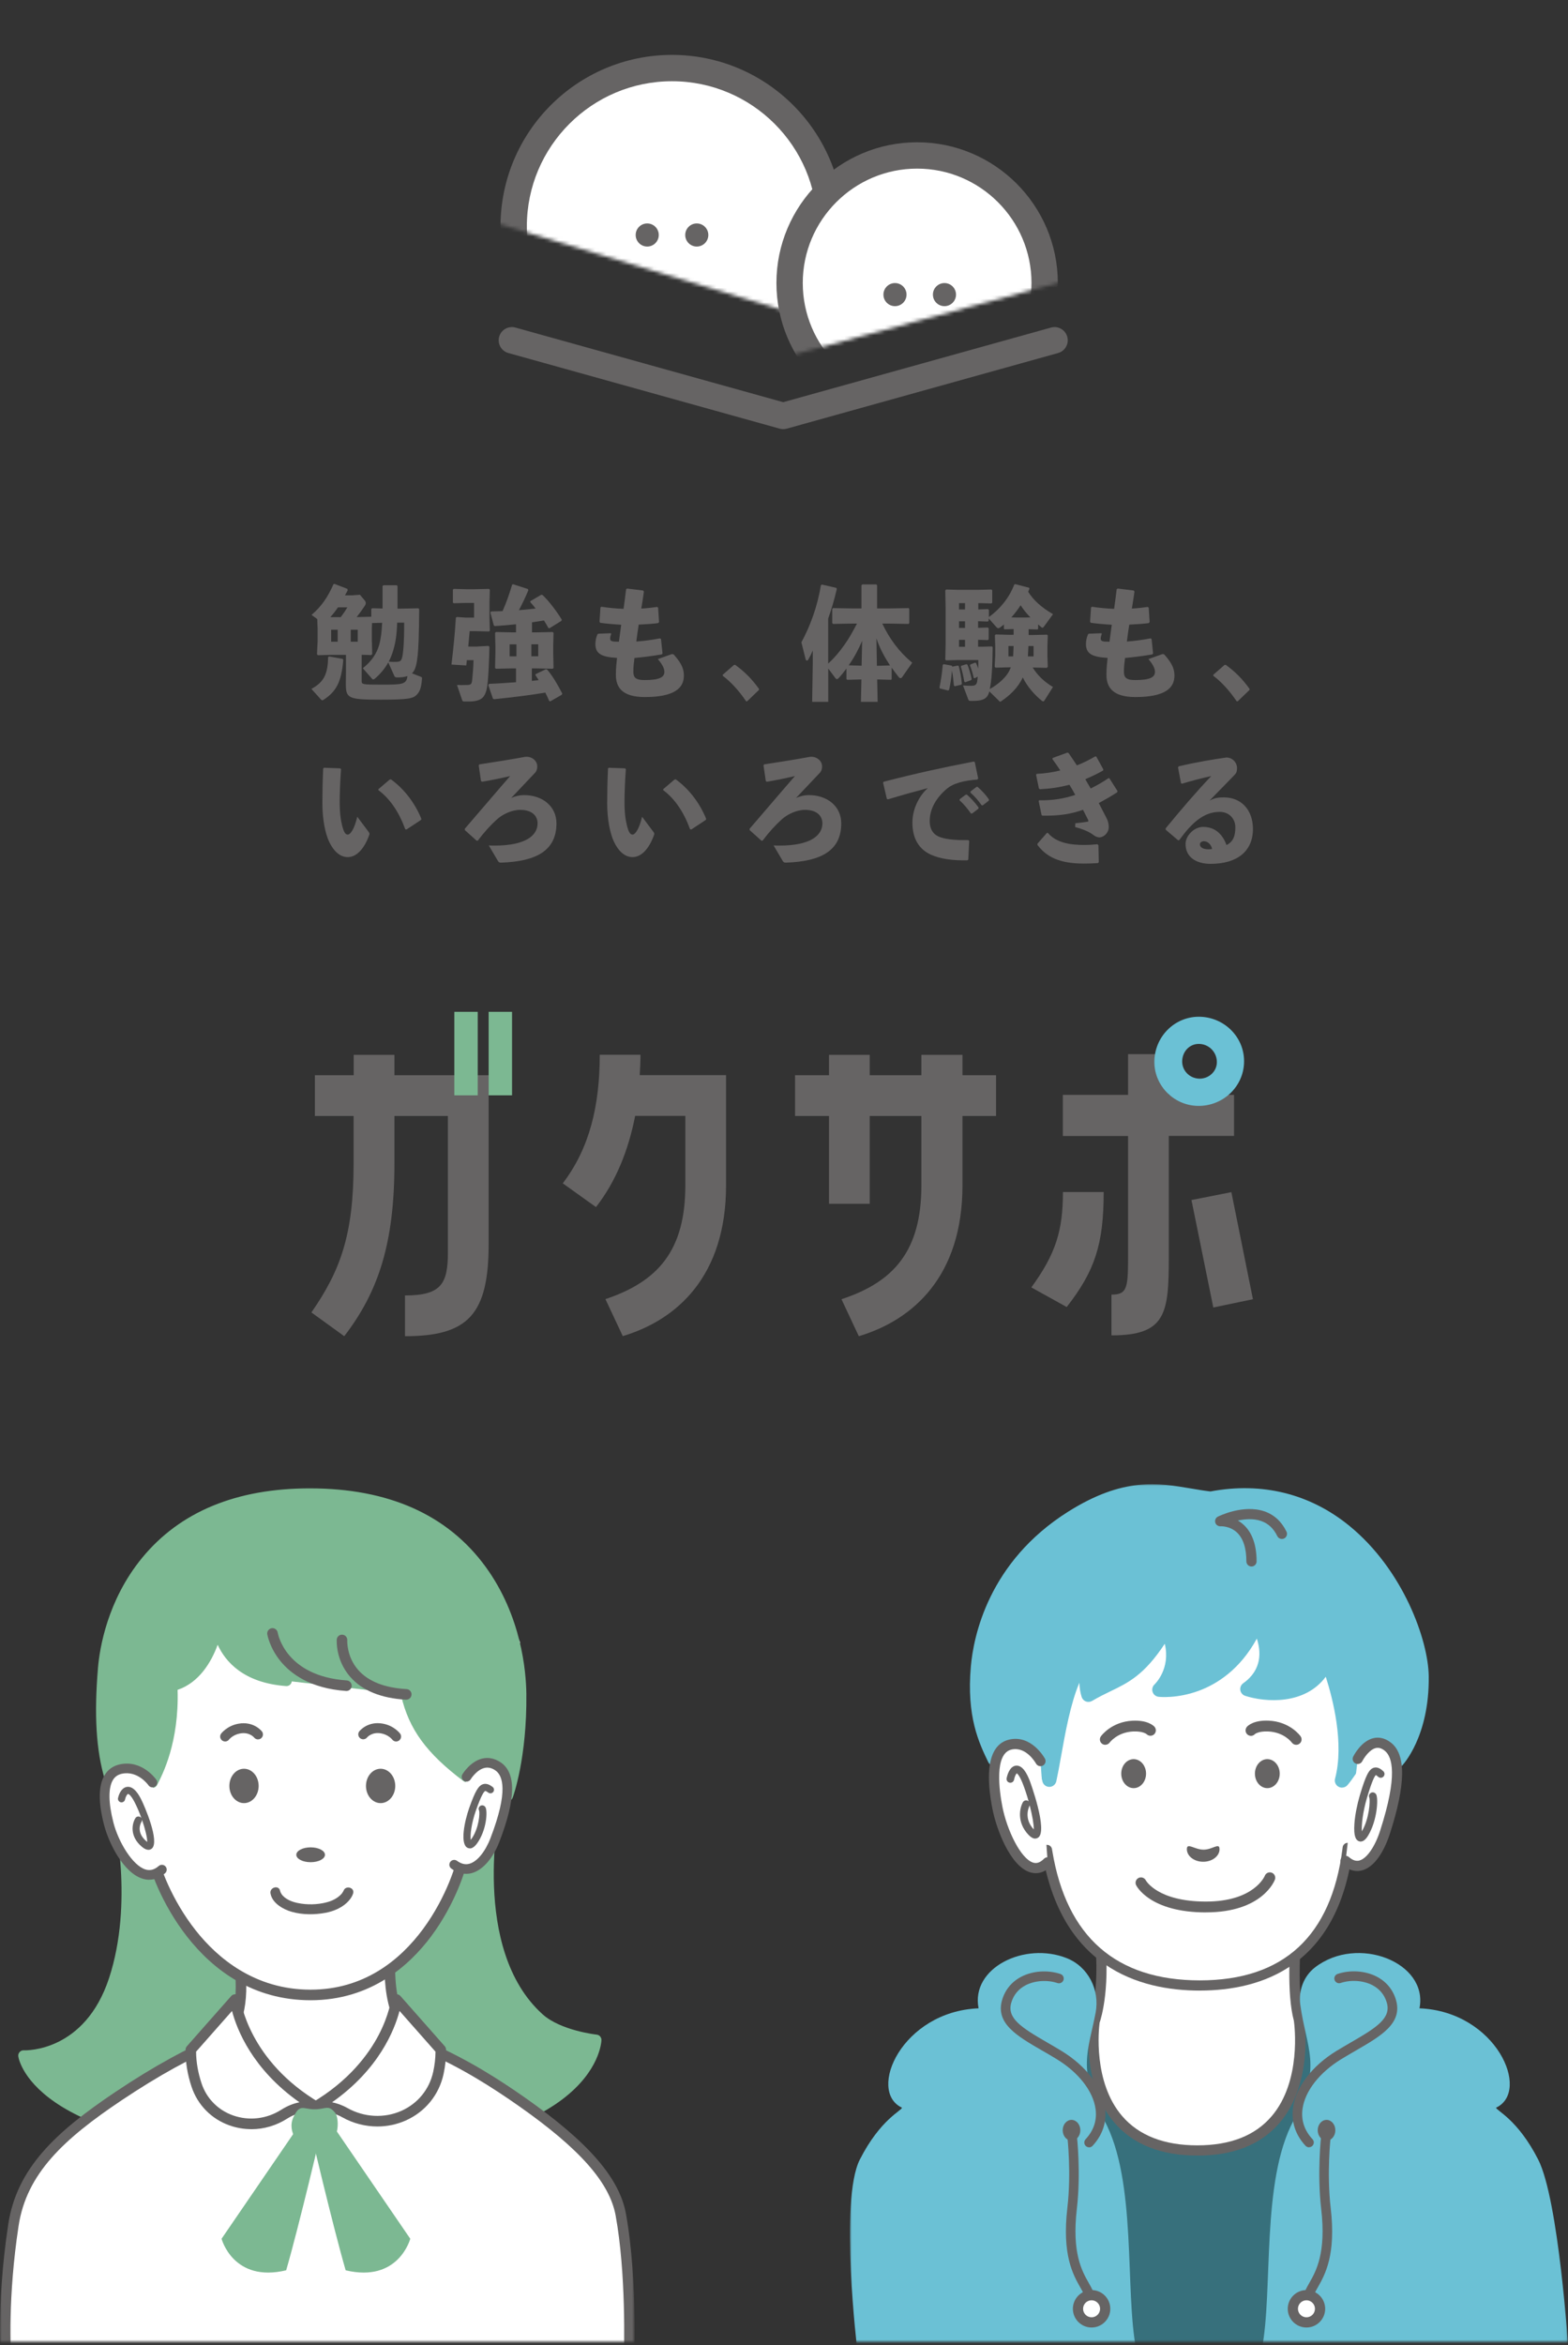 <svg width="428" height="640" viewBox="0 0 428 640" fill="none" xmlns="http://www.w3.org/2000/svg">
<rect x="0" y="0" width="428" height="640" fill="#333333" stroke="none"/>
<path d="M93.534 179.815L93.699 180.091C93.203 186.307 91.621 188.808 88.366 190.942C88.219 191.034 88.09 191.107 87.979 191.107C87.832 191.107 87.704 191.015 87.538 190.813L85 187.999C88.678 186.031 89.451 183.622 89.579 179.282L89.855 179.153L93.534 179.815ZM101.35 166.224L101.571 165.985L104.421 166.058V159.952L104.642 159.713H108.283L108.504 159.952V166.095H109.534L114.205 166.003L114.426 166.242C114.371 173.654 114.205 176.891 114.021 178.767C113.764 181.176 113.433 182.813 112.458 183.751L114.867 184.689C115.18 184.817 115.217 184.928 115.18 185.259C114.996 187.87 114.518 188.772 113.838 189.507C112.826 190.611 111.612 190.942 103.851 190.942C94.894 190.942 94.398 190.537 94.398 186.491L94.435 183.181V178.711H90.389L86.747 178.803L86.526 178.528L86.692 175.125V171.484L86.6 168.946L85.037 167.805C87.832 165.433 89.524 162.821 91.032 159.419L91.308 159.345L94.821 160.706L94.913 161.074C94.655 161.571 94.416 162.049 94.159 162.472H96.035L98.242 162.306L99.529 163.833C99.713 164.072 99.842 164.293 99.842 164.569C99.842 164.808 99.75 165.065 99.529 165.396C98.867 166.389 98.15 167.401 97.359 168.394H97.745L101.35 168.302V166.205V166.224ZM93 168.412C93.754 167.438 94.416 166.444 94.821 165.746H92.246C91.621 166.684 90.922 167.585 90.168 168.412H93ZM92.173 171.852H90.389V175.125H92.173V171.852ZM97.653 175.125V171.852H95.74V175.125H97.653ZM101.515 175.199L101.607 178.472L101.35 178.767L98.72 178.693V185.847C98.72 186.785 98.904 186.84 104.366 186.84C109.828 186.84 110.968 186.748 111.208 184.505C110.49 184.744 109.608 184.873 108.467 184.873C107.934 184.873 107.768 184.781 107.585 184.339L105.984 180.771C105.102 182.371 103.906 183.843 102.306 185.222C102.122 185.351 101.994 185.424 101.865 185.424C101.736 185.424 101.644 185.332 101.515 185.185L99.033 182.353C101.607 180.348 102.858 178.141 103.465 176.1C103.943 174.463 104.182 172.587 104.311 169.957L101.552 170.031L101.497 171.465V175.199H101.515ZM108.412 169.92C108.283 173.562 107.934 175.493 107.272 177.7C106.959 178.693 106.573 179.668 106.113 180.569C106.996 180.643 107.75 180.643 108.412 180.606C109.571 180.532 109.791 180.036 110.049 177.571C110.306 175.199 110.325 171.925 110.325 169.92H108.412Z" fill="#666464"/>
<path d="M130.278 176.431L133.331 176.265L133.589 176.505C133.533 180.146 133.313 184.247 133.147 185.921C132.963 188.017 132.614 189.268 131.989 190.096C131.29 191.034 129.91 191.438 128.09 191.438H126.71C126.361 191.438 126.232 191.346 126.122 190.978L124.742 186.932C125.625 186.969 126.508 186.969 127.538 186.932C128.476 186.896 128.733 186.73 128.862 185.737C129.009 184.376 129.212 182.206 129.248 180.164H127.428C127.391 180.624 127.336 181.139 127.262 181.599L123.234 181.36C123.768 176.817 124.154 173.102 124.43 168.578L124.687 168.376L127.133 168.541H129.395V164.532H127.262L123.841 164.624L123.621 164.421V160.909L123.841 160.706L127.262 160.798H129.579L133.478 160.706L133.699 160.909L133.607 164.55V168.486L133.699 172.127L133.478 172.33L129.579 172.238H128.2L127.814 176.449H130.297L130.278 176.431ZM145.175 172.569H146.426L150.876 172.477L151.097 172.716L151.005 176.321V178.049L151.097 182.261L150.876 182.5L146.426 182.408H145.175V185.81C145.8 185.737 146.407 185.682 147.033 185.608C146.757 185.148 146.444 184.67 146.15 184.247L146.205 183.971L149.001 182.629L149.35 182.721C150.803 184.45 152.09 186.565 153.47 189.268L153.341 189.599L150.196 191.401L149.92 191.309C149.571 190.5 149.221 189.746 148.853 189.011C144.495 189.746 140.026 190.28 134.876 190.813L134.563 190.684L133.276 186.951L133.533 186.62C136.108 186.528 138.554 186.344 140.853 186.178V182.408H139.787L135.354 182.5L135.134 182.261L135.225 178.049V176.321L135.134 172.716L135.354 172.477L139.787 172.569H140.853V170.362C138.977 170.564 137.046 170.73 135.042 170.858L134.784 170.656L133.846 167.143L134.03 166.867C135.097 166.831 136.163 166.794 137.175 166.776C138.205 164.477 139.051 162.067 139.787 159.566L140.044 159.437L144.09 160.743L144.219 161.074C143.428 162.969 142.582 164.752 141.644 166.518C143.152 166.389 144.697 166.242 146.205 166.077C145.727 165.433 145.23 164.844 144.734 164.311L144.789 164.035L147.75 162.306L148.099 162.38C149.92 164.109 151.925 166.794 153.341 169.093L153.249 169.424L149.957 171.465L149.681 171.373C149.332 170.711 148.927 170.012 148.486 169.332C147.419 169.497 146.315 169.663 145.212 169.828V172.569H145.175ZM140.964 175.842H139.106V179.116H140.964V175.842ZM146.922 179.098V175.824H145.046V179.098H146.922Z" fill="#666464"/>
<path d="M166.805 173.065C166.676 173.47 166.547 173.838 166.547 174.298C166.547 175.033 167.173 175.125 168.938 175.125C169.196 173.249 169.379 171.888 169.563 170.491C167.356 170.362 165.517 170.196 163.825 169.957L163.641 169.663L163.899 165.782L164.156 165.58C166.106 165.874 168.019 166.077 170.207 166.15C170.465 164.311 170.704 162.435 170.906 160.78L171.182 160.615L175.541 161.148L175.761 161.442C175.577 162.84 175.32 164.44 175.044 166.077C176.497 166.003 177.895 165.838 179.384 165.635L179.642 165.838L179.899 169.773L179.623 170.049C178.023 170.252 176.203 170.38 174.345 170.454C174.088 172.017 173.867 173.599 173.683 175.07C175.724 174.941 177.931 174.629 180.157 174.206L180.433 174.408L180.837 178.307L180.653 178.583C177.95 179.043 175.467 179.355 173.186 179.558C173.021 180.863 172.874 181.93 172.874 183.291C172.874 184.965 173.591 185.59 175.982 185.59C180.194 185.59 181.352 184.725 181.352 183.346C181.352 182.647 181.04 181.581 179.568 179.87L183.302 178.528C183.614 178.436 183.872 178.564 184.001 178.73C186.299 181.305 186.667 182.868 186.667 184.413C186.667 187.76 184.093 190.224 176.019 190.224C169.858 190.224 168.11 187.595 168.11 184.174C168.11 182.261 168.276 180.937 168.423 179.539C164.248 179.3 162.52 178.436 162.52 175.769C162.52 174.96 162.648 174.132 163.09 173.065L163.347 172.937L166.713 172.808L166.878 173.084L166.805 173.065Z" fill="#666464"/>
<path d="M200.644 181.415C203.127 183.217 205.169 185.185 207.173 187.999V188.275L203.936 191.383H203.661C201.656 188.404 199.302 185.903 197.279 184.431V184.137L200.332 181.47L200.644 181.433V181.415Z" fill="#666464"/>
<path d="M226.062 181.102C227.699 179.594 229.17 177.866 230.457 176.026C231.782 174.187 232.867 172.183 233.915 170.178H232.444L227.386 170.27L227.165 170.031V166.187L227.386 165.948L232.444 166.04H235.147V159.732L235.368 159.493H239.193L239.414 159.732V166.04H242.908L248.003 165.948L248.187 166.187V170.031L248.003 170.27L242.908 170.178H240.83C242.78 174.279 245.318 177.792 248.996 180.863L246.237 184.799C246.108 184.965 245.98 185.075 245.833 185.075C245.649 185.075 245.446 184.946 245.262 184.707C244.6 183.88 243.975 183.034 243.387 182.206V185.351L243.239 185.516L239.782 185.424H239.432L239.561 191.53H235L235.129 185.424H234.853L231.267 185.516L231.046 185.314V182.445C230.347 183.383 229.667 184.247 228.913 185.057C228.729 185.259 228.563 185.332 228.434 185.332C228.287 185.332 228.159 185.24 228.03 185.057L226.08 182.445V191.53H221.685L221.85 181.213V177.498C221.446 178.491 221.133 179.098 220.655 179.944C220.526 180.183 220.379 180.275 220.25 180.275C220.103 180.275 219.974 180.146 219.901 179.907L218.742 175.291C221.188 170.785 223.101 165.58 224.076 159.695L224.352 159.529L228.269 160.431L228.416 160.725C227.699 163.796 226.908 166.426 226.062 168.799V181.084V181.102ZM234.835 181.673H235.184L235.331 174.886C234.32 177.259 233.106 179.521 231.653 181.562L234.816 181.654L234.835 181.673ZM242.927 181.581C241.419 179.282 240.094 176.836 239.23 174.206L239.359 181.691H239.763L242.927 181.599V181.581Z" fill="#666464"/>
<path d="M261.446 181.617L261.704 181.783C262.108 183.328 262.366 184.762 262.55 186.565L262.421 186.84L260.6 187.282L260.38 187.08C260.251 185.737 260.104 184.339 259.846 182.997C259.662 185.259 259.368 187.006 259.055 188.275L258.798 188.441L256.536 187.87L256.444 187.595C256.848 185.59 257.161 183.622 257.327 181.452L257.584 181.25L259.809 181.654L259.938 181.93L261.446 181.636V181.617ZM280.757 173.286H282.081L285.778 173.194L285.999 173.433L285.907 176.247V179.024L285.999 181.967L285.741 182.261L282.155 182.169H281.879C283.203 184.266 284.858 185.939 287.415 187.484L285.116 191.126C284.987 191.328 284.858 191.42 284.766 191.42C284.638 191.42 284.509 191.346 284.362 191.218C282.357 189.618 280.371 187.319 279.175 184.873C277.888 187.686 275.681 189.71 273.401 191.291C273.217 191.42 273.088 191.493 272.996 191.493C272.904 191.493 272.812 191.402 272.683 191.254L270.053 188.68C269.87 189.342 269.667 189.783 269.428 190.077C268.84 190.776 267.975 191.273 265.621 191.273H264.904C264.518 191.273 264.407 191.181 264.279 190.831L262.862 187.061C263.745 187.135 264.738 187.153 265.033 187.153C265.823 187.153 266.228 187.024 266.486 186.657C266.669 186.381 266.798 185.847 266.872 184.652L266.062 185.093L265.787 185.001C265.511 183.732 265.088 182.39 264.757 181.599L264.885 181.323L266.173 180.827L266.43 180.955C266.651 181.415 266.835 181.93 267 182.463C267.037 181.801 267.037 181.029 267.037 180.128H261.005L258.246 180.22L258.025 179.981L258.117 175.732V165.985L258.025 161.148L258.246 160.872L261.318 160.964H267.056L270.568 160.872L270.844 161.074V164.477L270.587 164.679L267.037 164.587V166.316L269.649 166.224L269.925 166.426V168.394C272.904 166.261 275.479 163.152 276.858 159.511L277.134 159.419L280.904 160.394L280.996 160.688C280.867 160.964 280.776 161.221 280.647 161.497C282.1 163.796 284.288 165.801 287.433 167.603L284.95 171.006C284.803 171.208 284.693 171.3 284.564 171.3C284.435 171.3 284.307 171.226 284.123 171.061C283.865 170.858 283.626 170.619 283.369 170.417V171.612L283.185 171.778L280.776 171.704V173.268L280.757 173.286ZM263.414 166.316V164.587H261.777V166.316H263.414ZM263.414 171.355V169.553H261.777V171.355H263.414ZM261.777 176.505H263.414V174.61H261.777V176.505ZM263.819 181.25L264.076 181.415C264.481 182.353 264.922 183.861 265.235 185.314L265.106 185.59L263.469 186.197L263.212 186.031C262.936 184.394 262.642 183.125 262.274 181.985L262.366 181.691L263.819 181.25ZM274.247 171.796L274.026 171.594V170.417C273.713 170.693 273.401 170.914 273.106 171.153C272.83 171.355 272.628 171.447 272.481 171.447C272.334 171.447 272.205 171.373 272.04 171.208L269.869 168.762V169.424L269.612 169.626L266.982 169.534V171.337L269.594 171.245L269.869 171.447V174.482L269.612 174.684L266.982 174.592V176.486H267.92L270.771 176.413L270.955 176.615C270.899 182.427 270.642 185.958 270.164 188.036C272.389 186.804 274.909 184.762 275.81 182.353L275.902 182.114H275.368L271.727 182.206L271.506 181.93L271.653 178.859V176.192L271.561 173.378L271.782 173.139L275.479 173.231H276.674V171.668L274.191 171.741L274.247 171.796ZM275.258 176.302V179.135H276.546C276.601 178.197 276.637 177.222 276.674 176.302H275.258ZM281.254 168.486C280.242 167.456 279.378 166.389 278.587 165.176C277.833 166.353 276.987 167.438 276.049 168.486L277.741 168.523H279.654L281.254 168.486ZM280.72 176.302C280.684 177.24 280.628 178.215 280.573 179.135H282.118V176.302H280.739H280.72Z" fill="#666464"/>
<path d="M300.711 173.065C300.582 173.47 300.453 173.838 300.453 174.298C300.453 175.033 301.079 175.125 302.844 175.125C303.102 173.249 303.286 171.888 303.47 170.491C301.281 170.362 299.424 170.196 297.732 169.957L297.548 169.663L297.805 165.782L298.063 165.58C300.012 165.874 301.925 166.077 304.113 166.15C304.371 164.311 304.61 162.435 304.812 160.78L305.088 160.615L309.447 161.148L309.668 161.442C309.484 162.84 309.226 164.44 308.95 166.077C310.403 166.003 311.801 165.838 313.291 165.635L313.548 165.838L313.806 169.773L313.53 170.049C311.93 170.252 310.109 170.38 308.251 170.454C307.994 172.017 307.773 173.599 307.589 175.07C309.631 174.941 311.838 174.629 314.063 174.206L314.339 174.408L314.743 178.307L314.56 178.583C311.856 179.043 309.373 179.355 307.093 179.558C306.927 180.863 306.78 181.93 306.78 183.291C306.78 184.965 307.497 185.59 309.888 185.59C314.1 185.59 315.258 184.725 315.258 183.346C315.258 182.647 314.946 181.581 313.474 179.87L317.208 178.528C317.521 178.436 317.778 178.564 317.907 178.73C320.206 181.305 320.574 182.868 320.574 184.413C320.574 187.76 317.999 190.224 309.925 190.224C303.764 190.224 302.017 187.595 302.017 184.174C302.017 182.261 302.182 180.937 302.329 179.539C298.155 179.3 296.426 178.436 296.426 175.769C296.426 174.96 296.555 174.132 296.996 173.065L297.253 172.937L300.619 172.808L300.785 173.084L300.711 173.065Z" fill="#666464"/>
<path d="M334.551 181.415C337.033 183.217 339.075 185.185 341.08 187.999V188.275L337.843 191.383H337.567C335.562 188.404 333.208 185.903 331.185 184.431V184.137L334.238 181.47L334.551 181.433V181.415Z" fill="#666464"/>
<path d="M88.439 209.517L92.871 209.682L93.092 209.922C92.816 213.637 92.724 216.929 92.724 218.878C92.724 221.821 93 223.789 93.441 225.499C93.791 226.805 94.195 227.761 94.894 227.761C95.74 227.761 96.807 225.959 97.524 222.887L100.669 227.099C100.89 227.393 100.89 227.559 100.761 227.927C99.51 231.403 97.469 233.904 94.913 233.904C92.871 233.904 91.087 232.359 89.818 229.655C88.844 227.559 87.998 223.807 87.998 219.264C87.998 216.561 88.053 213.361 88.218 209.719L88.439 209.517ZM103.336 215.329L106.352 212.754L106.701 212.68C110.214 215.218 113.194 218.988 115.014 223.458L114.922 223.752L110.931 226.382L110.619 226.29C108.927 221.674 106.536 218.051 103.262 215.604L103.317 215.31L103.336 215.329Z" fill="#666464"/>
<path d="M133.388 230.722C134.013 230.759 134.62 230.759 135.025 230.759C143.558 230.759 146.74 227.945 146.74 224.69C146.74 222.814 145.397 221.011 141.995 221.011C139.678 221.011 137.121 222.244 135.613 223.641C133.884 225.205 132.229 227.007 130.408 229.416H130.096L126.896 226.547L126.859 226.179C131.953 220.294 135.558 215.991 139.255 211.779C137.213 212.276 134.454 212.846 131.567 213.342L131.291 213.14L130.666 208.873L130.85 208.597C135.19 207.935 139.199 207.292 143.062 206.593C143.282 206.556 143.466 206.519 143.687 206.519C145.361 206.519 146.648 207.715 146.648 209.149C146.648 210.014 146.372 210.547 146.059 210.878C143.227 213.876 141.719 215.457 139.549 217.756C140.689 217.26 141.866 216.984 143.062 216.984C148.082 216.984 151.889 220.055 151.889 224.69C151.889 231.936 146.685 235.081 136.809 235.412C136.312 235.412 136.146 235.338 135.926 234.97L133.388 230.667V230.722Z" fill="#666464"/>
<path d="M166.179 209.517L170.611 209.682L170.832 209.922C170.556 213.637 170.464 216.929 170.464 218.878C170.464 221.821 170.74 223.789 171.182 225.499C171.531 226.805 171.936 227.761 172.635 227.761C173.481 227.761 174.547 225.959 175.264 222.887L178.409 227.099C178.63 227.393 178.63 227.559 178.501 227.927C177.251 231.403 175.209 233.904 172.653 233.904C170.611 233.904 168.828 232.359 167.559 229.655C166.584 227.559 165.738 223.807 165.738 219.264C165.738 216.561 165.793 213.361 165.958 209.719L166.179 209.517ZM181.076 215.329L184.092 212.754L184.442 212.68C187.954 215.218 190.934 218.988 192.755 223.458L192.663 223.752L188.672 226.382L188.359 226.29C186.667 221.674 184.276 218.051 181.003 215.604L181.058 215.31L181.076 215.329Z" fill="#666464"/>
<path d="M211.128 230.722C211.753 230.759 212.36 230.759 212.764 230.759C221.298 230.759 224.48 227.945 224.48 224.69C224.48 222.814 223.137 221.011 219.735 221.011C217.417 221.011 214.861 222.244 213.353 223.641C211.624 225.205 209.969 227.007 208.148 229.416H207.835L204.635 226.547L204.599 226.179C209.693 220.294 213.298 215.991 216.994 211.779C214.953 212.276 212.194 212.846 209.307 213.342L209.031 213.14L208.406 208.873L208.59 208.597C212.93 207.935 216.939 207.292 220.801 206.593C221.022 206.556 221.206 206.519 221.427 206.519C223.1 206.519 224.388 207.715 224.388 209.149C224.388 210.014 224.112 210.547 223.799 210.878C220.967 213.876 219.459 215.457 217.289 217.756C218.429 217.26 219.606 216.984 220.801 216.984C225.822 216.984 229.629 220.055 229.629 224.69C229.629 231.936 224.424 235.081 214.548 235.412C214.052 235.412 213.886 235.338 213.666 234.97L211.128 230.667V230.722Z" fill="#666464"/>
<path d="M242.08 218.032L241.05 213.618L241.179 213.342C249.933 211.08 256.94 209.535 265.805 207.825L266.081 207.99L267 212.441L266.78 212.735C263.285 213.011 260.251 213.673 258.338 215.347C255.414 217.848 253.777 220.883 253.777 224.028C253.777 226.602 254.973 227.926 256.83 228.533C258.559 229.104 261.06 229.306 264.334 229.269L264.554 229.508L264.297 234.584L264.039 234.786C260.122 234.86 256.683 234.419 254.108 233.242C251 231.844 249.051 229.03 249.051 224.487C249.051 220.386 251.221 216.837 253.262 215.071C250.191 215.88 246.825 216.8 242.374 218.142L242.099 218.014L242.08 218.032ZM261.961 218.106L263.598 216.873L263.911 216.837C265.069 217.866 266.173 219.044 267.111 220.368L267.074 220.699L265.345 222.005H265.033C264.058 220.644 263.175 219.54 261.924 218.4L261.961 218.106ZM264.922 215.991L266.522 214.758L266.835 214.722C267.994 215.751 269.005 216.818 269.943 218.161L269.906 218.492L268.269 219.761H267.957C266.982 218.4 266.136 217.425 264.885 216.285L264.922 215.991Z" fill="#666464"/>
<path d="M283.774 218.4C287.47 218.437 290.339 217.959 293.503 216.929C293.006 215.991 292.473 215.089 291.903 214.152C289.273 214.85 286.919 215.218 283.829 215.384L283.571 215.145L282.817 211.466L282.946 211.191C285.484 211.062 287.305 210.749 289.42 210.253C288.795 209.278 288.077 208.285 287.286 207.181L287.323 206.85L291.369 205.379L291.682 205.508C292.473 206.611 293.19 207.751 293.944 208.873C295.489 208.266 297.457 207.328 298.928 206.427L299.241 206.464L301.153 209.94L301.117 210.271C299.664 211.099 297.696 212.037 296.243 212.643C296.684 213.453 297.052 214.041 297.714 215.181C299.186 214.446 301.135 213.379 302.551 212.368L302.827 212.404L305.034 215.88L304.942 216.211C303.342 217.278 301.356 218.382 299.921 219.154C300.712 220.662 301.429 222.06 302.055 223.292C302.459 224.12 302.643 224.819 302.643 225.701C302.643 227.246 301.319 228.515 300.068 228.515C299.719 228.515 299.094 228.35 298.56 227.945C297.494 227.117 296.022 226.4 293.466 225.701L293.521 224.671C294.551 224.579 295.526 224.432 296.85 224.23C297.071 224.193 297.163 224.064 297.034 223.789C296.629 222.961 296.096 221.913 295.618 220.993C292.252 222.17 289.144 222.667 284.528 222.593L284.307 222.428L283.516 218.621L283.7 218.345L283.774 218.4ZM283.167 230.262L285.778 227.283L286.054 227.32C288.261 229.931 291.921 230.593 295.986 230.593C297.052 230.593 297.769 230.557 299.572 230.391L299.829 230.667L299.921 235.302L299.664 235.541C298.119 235.633 297.052 235.669 295.838 235.669C289.236 235.669 285.668 233.867 283.185 230.593V230.262H283.167Z" fill="#666464"/>
<path d="M322.358 213.692L321.549 209.425L321.732 209.131C326.514 207.99 331.333 207.2 334.772 206.721C336.335 206.721 337.659 208.027 337.659 209.627C337.659 210.234 337.567 210.859 337.089 211.356C334.551 214.023 332.786 215.733 330.174 218.473C331.682 217.664 332.786 217.609 334.091 217.609C338.836 217.609 342 221.048 342 226.235C342 232.304 337.696 235.743 330.45 235.743C326.753 235.743 323.608 234.106 323.608 230.299C323.608 228.129 325.871 225.664 328.409 225.664C332.142 225.664 333.944 228.276 334.79 230.612C336.648 229.674 337.2 228.11 337.2 225.775C337.2 223.439 335.526 221.563 332.933 221.563C328.445 221.563 325.208 224.708 321.88 229.269L321.567 229.306L318.201 226.437L318.165 226.069C322.505 220.791 326.459 216.175 330.634 211.779C328.243 212.312 325.484 213.011 322.597 213.876L322.339 213.71L322.358 213.692ZM328.721 229.563C328.096 229.563 327.526 229.839 327.526 230.428C327.526 231.127 328.243 231.77 329.843 231.77C330.284 231.77 330.597 231.734 330.855 231.678C330.542 230.244 329.475 229.582 328.721 229.582V229.563Z" fill="#666464"/>
<path d="M107.662 293.429H133.38V339.43C133.38 358.662 127.821 364.647 110.542 364.647V353.529C120.534 353.529 122.262 350.248 122.262 341.684V304.548H107.662V317.519C107.662 339.43 103.23 352.602 93.965 364.647L85 358.161C92.913 346.742 96.519 336.976 96.519 317.519V304.548H85.952V293.429H96.544V287.87H107.662V293.429Z" fill="#666464"/>
<path d="M130.4 276.126H124.015V298.913H130.4V276.126Z" fill="#7CB892"/>
<path d="M139.766 276.126H133.38V298.913H139.766V276.126Z" fill="#7CB892"/>
<path d="M173.371 304.523C171.518 313.988 168.113 322.427 162.679 329.414L153.614 322.928C160.926 313.362 163.705 301.743 163.705 287.845H174.824C174.824 289.698 174.724 291.551 174.623 293.404H198.187V323.454C198.187 348.245 184.815 360.19 169.991 364.622L165.258 354.53C179.657 349.697 187.069 341.258 187.069 323.454V304.523H173.371Z" fill="#666464"/>
<path d="M226.283 328.512V304.548H217.018V293.429H226.283V287.87H237.401V293.429H251.5V287.87H262.718V293.429H271.883V304.548H262.718V323.479C262.718 348.27 249.246 360.215 234.421 364.647L229.689 354.555C244.087 349.823 251.5 341.283 251.5 323.479V304.548H237.401V328.512H226.283Z" fill="#666464"/>
<path d="M281.5 351.35C288.186 342.185 290.139 335.799 290.139 325.307H301.258C301.258 339.506 298.879 346.818 291.166 356.684L281.5 351.325V351.35Z" fill="#666464"/>
<path d="M336.84 309.982H319.036V343.111C319.036 358.537 318.21 364.422 303.385 364.422V353.303C307.918 353.303 307.918 351.25 307.918 341.584V310.007H290.113V298.788H307.918V287.67H319.036V298.788H336.84V310.007V309.982Z" fill="#666464"/>
<path d="M325.222 327.486L336.115 325.332L342 354.555L331.182 356.809L325.222 327.486Z" fill="#666464"/>
<path d="M327.776 277.478C321.09 277.177 315.405 282.436 315.105 289.272C314.804 295.958 320.188 301.643 326.899 301.793C333.585 301.943 339.27 296.835 339.57 290.149C339.871 283.313 334.462 277.778 327.776 277.478ZM327.2 294.356C324.57 294.206 322.542 292.027 322.692 289.398C322.843 286.768 324.871 284.74 327.5 284.89C330.13 285.04 332.158 287.219 332.158 289.848C332.158 292.478 329.829 294.506 327.2 294.356Z" fill="#6BC1D5"/>
<mask id="mask0_242_314" style="mask-type:luminance" maskUnits="userSpaceOnUse" x="126" y="0" width="115" height="93">
<path d="M240.609 0H126.247V58.121L240.609 92.82V0Z" fill="white"/>
</mask>
<g mask="url(#mask0_242_314)">
<path d="M183.427 105.001C207.293 105.001 226.64 85.654 226.64 61.788C226.64 37.922 207.293 18.575 183.427 18.575C159.561 18.575 140.214 37.922 140.214 61.788C140.214 85.654 159.561 105.001 183.427 105.001Z" fill="white"/>
<path d="M183.427 108.594C157.61 108.594 136.621 87.605 136.621 61.788C136.621 35.971 157.61 14.982 183.427 14.982C209.244 14.982 230.233 35.971 230.233 61.788C230.233 87.605 209.244 108.594 183.427 108.594ZM183.427 22.169C161.59 22.169 143.807 39.933 143.807 61.788C143.807 83.643 161.572 101.408 183.427 101.408C205.282 101.408 223.047 83.643 223.047 61.788C223.047 39.933 205.282 22.169 183.427 22.169Z" fill="#666464"/>
</g>
<path d="M176.664 67.28C178.405 67.28 179.815 65.869 179.815 64.128C179.815 62.388 178.405 60.977 176.664 60.977C174.924 60.977 173.513 62.388 173.513 64.128C173.513 65.869 174.924 67.28 176.664 67.28Z" fill="#666464"/>
<path d="M190.191 67.28C191.931 67.28 193.342 65.869 193.342 64.128C193.342 62.388 191.931 60.977 190.191 60.977C188.45 60.977 187.04 62.388 187.04 64.128C187.04 65.869 188.45 67.28 190.191 67.28Z" fill="#666464"/>
<mask id="mask1_242_314" style="mask-type:luminance" maskUnits="userSpaceOnUse" x="204" y="27" width="93" height="74">
<path d="M296.389 27.457H204.269V100.118L296.389 75.148V27.457Z" fill="white"/>
</mask>
<g mask="url(#mask1_242_314)">
<path d="M250.337 112.04C269.562 112.04 285.147 96.456 285.147 77.231C285.147 58.006 269.562 42.421 250.337 42.421C231.112 42.421 215.527 58.006 215.527 77.231C215.527 96.456 231.112 112.04 250.337 112.04Z" fill="white"/>
<path d="M250.337 115.634C229.164 115.634 211.934 98.404 211.934 77.231C211.934 56.057 229.164 38.827 250.337 38.827C271.511 38.827 288.741 56.057 288.741 77.231C288.741 98.404 271.511 115.634 250.337 115.634ZM250.337 46.014C233.126 46.014 219.121 60.019 219.121 77.231C219.121 94.442 233.126 108.447 250.337 108.447C267.549 108.447 281.554 94.442 281.554 77.231C281.554 60.019 267.549 46.014 250.337 46.014Z" fill="#666464"/>
</g>
<path d="M244.293 83.551C246.033 83.551 247.444 82.14 247.444 80.4C247.444 78.66 246.033 77.249 244.293 77.249C242.552 77.249 241.142 78.66 241.142 80.4C241.142 82.14 242.552 83.551 244.293 83.551Z" fill="#666464"/>
<path d="M257.8 83.551C259.54 83.551 260.951 82.14 260.951 80.4C260.951 78.66 259.54 77.249 257.8 77.249C256.059 77.249 254.648 78.66 254.648 80.4C254.648 82.14 256.059 83.551 257.8 83.551Z" fill="#666464"/>
<path d="M213.778 117.108C213.446 117.108 213.133 117.071 212.82 116.979L138.759 96.34C136.842 95.806 135.718 93.815 136.253 91.899C136.787 89.983 138.777 88.858 140.694 89.393L213.778 109.755L286.881 89.393C288.797 88.858 290.787 89.983 291.322 91.899C291.856 93.815 290.732 95.806 288.816 96.34L214.755 116.979C214.441 117.071 214.11 117.108 213.796 117.108H213.778Z" fill="#666464"/>
<mask id="mask2_242_314" style="mask-type:alpha" maskUnits="userSpaceOnUse" x="232" y="405" width="196" height="235">
<rect x="232" y="405.041" width="195.951" height="234" fill="#D9D9D9"/>
</mask>
<g mask="url(#mask2_242_314)">
<path d="M367.873 504.304C367.873 504.304 362.974 541.839 327.513 541.839C292.051 541.839 285.782 504.893 285.782 504.893L274.815 457.675C274.815 457.675 287.162 428.282 331.631 428.282C376.101 428.282 382.769 449.047 382.769 449.047C382.769 449.047 371.012 483.919 367.882 504.304H367.873Z" fill="white"/>
<path d="M358.286 544.94C358.286 544.94 361.615 558.076 372.145 561.291C382.675 564.506 397.428 580.858 405.466 598.084C410.802 609.528 412.401 641.013 412.401 641.013H234.009C234.009 641.013 240.934 614.436 246.203 596.914C251.473 579.393 258.798 572.715 267.121 570.08C275.434 567.455 289.322 553.891 289.322 553.891C295.201 547.632 309.041 529.121 358.295 544.93L358.286 544.94Z" fill="#37707C"/>
<path d="M299.708 524.936H354.042C354.042 524.936 352.159 542.495 354.556 551.18C354.556 551.18 360.187 586.85 326.828 586.85C293.468 586.85 298.786 551.731 298.786 551.731C298.786 551.731 302.296 542.305 299.708 524.936Z" fill="white"/>
<path d="M326.827 588.249C316.925 588.249 309.316 585.233 304.208 579.298C294.962 568.549 297.311 552.217 297.416 551.532C297.425 551.437 297.454 551.341 297.492 551.256C297.53 551.17 300.84 541.886 298.348 525.154C298.291 524.755 298.405 524.346 298.671 524.041C298.938 523.737 299.318 523.556 299.727 523.556H354.061C354.46 523.556 354.831 523.727 355.098 524.022C355.364 524.317 355.488 524.707 355.45 525.097C355.431 525.268 353.623 542.495 355.925 550.818C355.935 550.866 355.954 550.923 355.963 550.97C356.077 551.674 358.589 568.425 349.267 579.336C344.206 585.252 336.673 588.258 326.856 588.258L326.827 588.249ZM300.136 552.064C299.946 553.558 298.3 568.178 306.319 577.49C310.876 582.779 317.772 585.462 326.818 585.462C335.864 585.462 342.599 582.789 347.098 577.528C355.297 567.94 353.347 552.635 353.176 551.465C351.16 544.036 352.092 530.843 352.491 526.324H301.297C303.342 541.867 300.583 550.752 300.127 552.055L300.136 552.064Z" fill="#666464"/>
<path d="M362.26 452.814C362.26 452.814 370.031 471.781 366.302 485.888C371.372 479.791 372.095 473.475 378.25 475.9C381.646 477.232 381.189 480.599 381.189 480.599C381.189 480.599 388.2 473.351 388.009 457.485C387.81 441.618 369.346 401.486 330.451 409.001C319.636 407.783 310.038 403.218 292.602 414.185C275.166 425.153 268.108 441.761 266.938 454.888C265.768 468.015 268.936 474.721 271.475 480.009C273.235 473.931 283.622 472.856 286.419 485.688C288.445 476.404 290.348 457.875 296.93 452.291C297.986 451.397 295.551 457.475 297.101 462.488C305.225 457.646 310.066 458.341 318.361 444.168C323.545 454.536 316.459 461.109 316.459 461.109C316.459 461.109 334.456 463.182 343.074 442.617C343.074 442.617 350.474 453.889 340.477 460.938C340.477 460.938 357.066 466.293 362.26 452.814Z" fill="#6BC1D5"/>
<path d="M366.303 487.838C365.999 487.838 365.694 487.771 365.409 487.619C364.591 487.201 364.182 486.269 364.42 485.384C366.931 475.853 363.859 463.753 361.88 457.58C356.135 465.332 345.405 464.571 339.888 462.792C339.184 462.564 338.67 461.955 338.556 461.232C338.442 460.5 338.756 459.768 339.365 459.34C344.606 455.639 344.168 450.531 343.065 447.173C338.385 455.753 332.012 459.644 327.218 461.413C321.272 463.601 316.45 463.078 316.24 463.049C315.479 462.964 314.842 462.44 314.614 461.718C314.376 460.995 314.585 460.196 315.137 459.682C315.337 459.492 319.57 455.363 317.934 448.581C312.321 457.095 308.022 459.178 303.123 461.546C301.535 462.317 299.898 463.106 298.101 464.172C297.587 464.476 296.959 464.533 296.398 464.314C295.837 464.105 295.409 463.639 295.238 463.068C294.838 461.794 294.667 460.481 294.629 459.216C292.213 464.847 290.757 472.97 289.606 479.42C289.169 481.864 288.75 484.185 288.332 486.097C288.132 486.991 287.342 487.638 286.429 487.638C285.516 487.638 284.717 487.001 284.527 486.097C283.186 479.962 280.047 477.679 277.545 477.593C275.595 477.517 273.902 478.706 273.369 480.542C273.141 481.322 272.465 481.874 271.657 481.94C270.867 482.017 270.087 481.57 269.735 480.847C267.224 475.624 263.781 468.471 265.008 454.707C265.731 446.593 269.783 426.237 291.585 412.52C306.614 403.065 316.069 404.673 325.21 406.223C326.989 406.528 328.673 406.813 330.404 407.013C344.444 404.378 357.542 407.612 368.282 416.363C383.054 428.396 389.865 447.63 389.989 457.447C390.188 473.931 382.93 481.627 382.626 481.94C382.036 482.549 381.133 482.711 380.372 482.34C379.611 481.969 379.173 481.16 379.287 480.323C379.316 480.038 379.382 478.411 377.566 477.698C374.959 476.671 374.217 477.422 371.573 481.712C370.555 483.367 369.404 485.232 367.835 487.125C367.454 487.581 366.902 487.829 366.332 487.829L366.303 487.838ZM277.374 473.693C277.469 473.693 277.564 473.693 277.659 473.693C280.341 473.779 283.452 475.244 285.744 478.763C285.744 478.754 285.744 478.735 285.744 478.725C287.58 468.462 289.873 455.696 295.656 450.798C296.522 450.065 297.473 450.17 298.082 450.503C299.413 451.254 299.195 452.614 298.947 454.184C298.738 455.516 298.424 457.475 298.538 459.444C299.537 458.921 300.479 458.464 301.411 458.017C306.538 455.535 310.581 453.575 316.668 443.178C317.03 442.56 317.705 442.199 318.419 442.218C319.132 442.237 319.779 442.655 320.102 443.292C323.365 449.827 322.262 455.44 320.34 459.083C325.686 458.483 335.569 455.449 341.267 441.856C341.543 441.19 342.171 440.734 342.884 440.667C343.598 440.6 344.301 440.933 344.691 441.542C347.231 445.404 349.904 453.537 344.577 459.834C349.257 460.481 357.286 460.272 360.425 452.11C360.71 451.359 361.423 450.864 362.222 450.855H362.241C363.031 450.855 363.744 451.33 364.049 452.063C364.315 452.719 369.452 465.437 369.252 478.012C371.383 474.759 373.922 472.086 378.954 474.074C380.267 474.588 381.199 475.358 381.837 476.205C383.71 472.866 386.155 466.711 386.041 457.494C385.936 448.695 379.42 430.508 365.78 419.388C355.745 411.208 343.978 408.354 330.813 410.903C330.623 410.941 330.423 410.951 330.223 410.922C328.283 410.704 326.371 410.38 324.526 410.066C315.717 408.573 307.394 407.156 293.63 415.821C273.302 428.606 269.545 447.516 268.87 455.05C267.957 465.218 269.735 471.296 271.733 475.929C273.207 474.521 275.214 473.684 277.374 473.684V473.693Z" fill="#6BC1D5"/>
<path d="M345.928 487.981C347.798 487.981 349.314 486.209 349.314 484.024C349.314 481.838 347.798 480.067 345.928 480.067C344.058 480.067 342.542 481.838 342.542 484.024C342.542 486.209 344.058 487.981 345.928 487.981Z" fill="#666464"/>
<path d="M309.44 487.981C311.31 487.981 312.826 486.209 312.826 484.024C312.826 481.838 311.31 480.067 309.44 480.067C307.569 480.067 306.053 481.838 306.053 484.024C306.053 486.209 307.569 487.981 309.44 487.981Z" fill="#666464"/>
<path d="M285.773 504.846C286.886 511.39 290.938 541.839 327.503 541.839C364.068 541.839 367.007 510.838 367.863 504.304" fill="white"/>
<path d="M327.511 543.227C310.732 543.227 289.643 536.702 284.497 505.635L284.402 505.074C284.278 504.313 284.782 503.6 285.543 503.466C286.295 503.343 287.018 503.847 287.151 504.608L287.246 505.179C291.118 528.579 304.663 540.44 327.511 540.44C350.36 540.44 363.391 528.369 366.435 504.56L366.492 504.113C366.587 503.352 367.291 502.81 368.052 502.915C368.813 503.01 369.355 503.714 369.251 504.475L369.194 504.912C365.141 536.578 344.291 543.218 327.511 543.218V543.227Z" fill="#666464"/>
<path d="M329.176 521.892C313.928 521.892 310.266 514.767 310.114 514.463C309.752 513.73 310.057 512.846 310.789 512.484C311.522 512.132 312.387 512.427 312.758 513.14C312.825 513.264 316.03 518.933 329.176 518.933C342.322 518.933 345.204 511.989 345.233 511.923C345.509 511.162 346.365 510.772 347.126 511.048C347.887 511.324 348.277 512.18 348.001 512.941C347.868 513.302 344.529 521.882 329.176 521.882V521.892Z" fill="#666464"/>
<path d="M332.887 504.627C332.887 506.53 330.889 508.07 328.426 508.07C325.962 508.07 323.964 506.53 323.964 504.627C323.964 502.725 326.057 504.77 328.521 504.77C330.984 504.77 332.877 502.725 332.877 504.627H332.887Z" fill="#666464"/>
<path d="M353.805 476.157C353.349 476.157 352.892 475.938 352.607 475.539C352.531 475.434 350.476 472.714 346.205 472.514C343.494 472.381 342.533 473.237 342.524 473.246C341.972 473.846 341.059 473.865 340.46 473.313C339.86 472.761 339.841 471.81 340.393 471.201C340.678 470.897 342.286 469.375 346.338 469.565C352.093 469.831 354.89 473.655 355.004 473.827C355.479 474.492 355.327 475.415 354.661 475.881C354.405 476.071 354.1 476.157 353.805 476.157Z" fill="#666464"/>
<path d="M301.698 476.157C301.393 476.157 301.098 476.061 300.832 475.881C300.176 475.405 300.023 474.492 300.499 473.836C300.613 473.674 303.41 469.85 309.165 469.574C313.217 469.384 314.834 470.906 315.11 471.21C315.661 471.81 315.623 472.742 315.024 473.293C314.444 473.836 313.531 473.807 312.979 473.246C312.903 473.179 311.885 472.399 309.298 472.513C305.027 472.713 302.972 475.434 302.887 475.548C302.601 475.938 302.145 476.147 301.688 476.147L301.698 476.157Z" fill="#666464"/>
<path d="M370.613 480.009C370.613 480.009 374.142 472.951 378.841 476.68C383.892 480.685 380.021 493.926 378.061 499.995C376.102 506.073 371.983 511.942 367.284 507.833" fill="white"/>
<path d="M370.45 510.591C369.29 510.591 367.872 510.192 366.369 508.879C365.789 508.375 365.732 507.49 366.236 506.92C366.74 506.339 367.625 506.282 368.196 506.786C369.214 507.671 370.155 507.975 371.078 507.728C373.095 507.167 375.311 503.971 376.728 499.567C381.57 484.566 380.077 479.429 377.974 477.765C377.137 477.099 376.348 476.861 375.577 477.032C373.817 477.422 372.296 479.762 371.848 480.628C371.506 481.313 370.669 481.589 369.984 481.246C369.299 480.904 369.023 480.067 369.366 479.382C369.585 478.944 371.611 475.063 374.968 474.321C376.081 474.074 377.813 474.093 379.706 475.586C383.824 478.849 383.72 486.972 379.382 500.423C378.545 503.029 376.119 509.221 371.829 510.41C371.43 510.525 370.973 510.601 370.45 510.601V510.591Z" fill="#666464"/>
<path d="M284.014 480.59C284.014 480.59 280.875 474.911 275.786 476.081C270.687 477.26 270.687 485.289 272.257 493.327C273.826 501.364 279.895 514.291 285.973 508.213" fill="white"/>
<path d="M282.72 511.181C282.149 511.181 281.636 511.086 281.188 510.953C275.833 509.317 272.028 499.443 270.887 493.593C268.138 479.505 271.857 475.558 275.462 474.73C281.502 473.332 285.069 479.648 285.222 479.924C285.593 480.599 285.345 481.446 284.679 481.817C284.004 482.188 283.167 481.95 282.786 481.275C282.672 481.065 280.076 476.528 276.09 477.451C271.324 478.554 272.77 488.742 273.617 493.07C274.863 499.443 278.611 507.262 281.997 508.299C282.634 508.499 283.633 508.594 284.984 507.243C285.526 506.701 286.411 506.701 286.953 507.243C287.495 507.785 287.495 508.67 286.953 509.212C285.431 510.734 283.947 511.19 282.71 511.19L282.72 511.181Z" fill="#666464"/>
<path d="M376.88 484.119C375.12 482.549 374.331 482.939 372.181 490.197C370.022 497.445 370.222 504.304 372.571 500.385C374.921 496.465 375.121 490.977 374.731 490.197" fill="white"/>
<path d="M371.43 502.563C371.24 502.563 371.05 502.525 370.86 502.439C370.184 502.144 369.442 501.336 369.699 497.683C369.861 495.372 370.412 492.537 371.192 489.902C372.81 484.48 373.666 482.796 375.016 482.406C376.158 482.083 377.109 482.939 377.566 483.348C377.994 483.729 378.032 484.375 377.651 484.803C377.271 485.232 376.614 485.27 376.196 484.889C375.825 484.556 375.635 484.452 375.559 484.413C375.207 484.68 374.512 485.983 373.171 490.482C371.934 494.63 371.621 498.121 371.725 499.776C373.78 496.304 374.027 491.405 373.78 490.596C373.523 490.083 373.742 489.493 374.255 489.236C374.769 488.979 375.397 489.217 375.654 489.721C376.262 490.948 375.911 496.817 373.456 500.898C372.8 501.992 372.115 502.553 371.43 502.553V502.563Z" fill="#666464"/>
<path d="M275.786 485.489C276.176 483.529 277.745 480.39 280.095 486.269C282.444 492.147 284.993 503.704 281.464 499.985C277.935 496.266 280.095 492.347 280.095 492.347" fill="white"/>
<path d="M282.577 501.754C282.006 501.754 281.379 501.403 280.713 500.699C277.517 497.322 278.316 493.431 279.191 491.852C279.467 491.348 280.094 491.167 280.589 491.443C280.656 491.481 280.713 491.519 280.77 491.567C280.304 489.893 279.743 488.19 279.134 486.649C278.297 484.556 277.716 484.043 277.536 483.929C277.345 484.1 276.984 484.709 276.794 485.679C276.68 486.24 276.147 486.602 275.576 486.487C275.015 486.373 274.653 485.831 274.768 485.27C274.92 484.509 275.557 481.998 277.345 481.836C279.162 481.703 280.323 484.062 281.046 485.869C281.103 486.002 286.163 499.7 283.348 501.498C283.1 501.659 282.843 501.735 282.568 501.735L282.577 501.754ZM281.074 492.68C281.055 492.737 281.027 492.794 280.998 492.851C280.932 492.984 279.286 496.161 282.187 499.262C282.216 498.007 281.788 495.467 281.065 492.689L281.074 492.68Z" fill="#666464"/>
<path d="M287.152 583.122C261.031 585.909 255.781 579.678 246.192 575.179C236.604 570.67 246.192 548.916 267.11 548.069C264.922 537.026 279.704 529.787 291.214 534.391C297.064 536.731 300.241 543.085 299.061 549.268C297.045 559.788 293.944 564.792 301.411 578.584C310.428 595.25 306.975 624.975 310.143 641.222H233.998C233.998 641.222 229.07 600.396 234.692 589.352C240.314 578.308 246.192 575.959 246.192 575.188" fill="#6BC1D5"/>
<path d="M297.483 628.685C296.76 628.685 296.18 628.105 296.18 627.382C296.18 626.526 295.647 625.584 294.905 624.281C292.888 620.733 289.854 615.378 291.347 602.508C292.46 592.995 291.357 583.198 291.347 583.103C291.262 582.389 291.775 581.742 292.489 581.657C293.193 581.581 293.849 582.085 293.935 582.798C293.982 583.207 295.076 592.976 293.935 602.802C292.536 614.826 295.323 619.734 297.169 622.987C298.034 624.509 298.786 625.832 298.786 627.372C298.786 628.095 298.206 628.676 297.483 628.676V628.685Z" fill="#666464"/>
<path d="M297.264 585.994C296.95 585.994 296.627 585.88 296.38 585.642C295.856 585.157 295.828 584.33 296.313 583.807C298.548 581.4 299.471 578.622 299.043 575.531C298.377 570.67 294.42 565.591 288.456 561.948C287.096 561.11 285.745 560.33 284.451 559.589C277.574 555.612 271.629 552.169 273.55 545.739C274.378 542.961 276.185 540.792 278.763 539.451C281.883 537.825 285.983 537.539 289.464 538.7C290.149 538.928 290.511 539.66 290.292 540.345C290.064 541.03 289.331 541.392 288.646 541.173C285.859 540.241 282.454 540.479 279.971 541.763C278.002 542.79 276.68 544.379 276.052 546.49C274.777 550.742 278.706 553.263 285.764 557.344C287.077 558.105 288.437 558.894 289.826 559.741C296.446 563.793 300.86 569.567 301.63 575.198C302.154 579.041 300.974 582.637 298.225 585.595C297.968 585.871 297.616 586.013 297.274 586.013L297.264 585.994Z" fill="#666464"/>
<path d="M297.959 633.784C300.013 633.784 301.678 632.118 301.678 630.064C301.678 628.01 300.013 626.345 297.959 626.345C295.904 626.345 294.239 628.01 294.239 630.064C294.239 632.118 295.904 633.784 297.959 633.784Z" fill="white"/>
<path d="M297.958 635.172C295.143 635.172 292.85 632.88 292.85 630.064C292.85 627.249 295.143 624.956 297.958 624.956C300.774 624.956 303.066 627.249 303.066 630.064C303.066 632.88 300.774 635.172 297.958 635.172ZM297.958 627.743C296.674 627.743 295.637 628.79 295.637 630.064C295.637 631.339 296.684 632.385 297.958 632.385C299.233 632.385 300.279 631.339 300.279 630.064C300.279 628.79 299.233 627.743 297.958 627.743Z" fill="#666464"/>
<path d="M292.479 584.178C293.808 584.178 294.886 582.908 294.886 581.343C294.886 579.777 293.808 578.508 292.479 578.508C291.15 578.508 290.073 579.777 290.073 581.343C290.073 582.908 291.15 584.178 292.479 584.178Z" fill="#666464"/>
<path d="M367.416 583.122C388.257 586.946 398.787 579.678 408.375 575.179C417.963 570.68 408.375 548.916 387.458 548.069C389.95 535.523 370.536 527.894 358.902 536.93C355.849 539.309 354.422 543.209 354.926 547.042C356.515 558.961 361.109 563.879 353.147 578.575C344.13 595.24 347.583 624.966 344.415 641.213H428.103C428.103 641.213 425.487 600.386 419.866 589.343C414.244 578.299 408.366 575.949 408.366 575.179" fill="#6BC1D5"/>
<path d="M357.085 628.685C356.362 628.685 355.782 628.105 355.782 627.382C355.782 625.841 356.534 624.528 357.399 622.997C359.245 619.744 362.032 614.835 360.633 602.812C359.492 592.986 360.586 583.217 360.633 582.808C360.719 582.094 361.356 581.59 362.079 581.666C362.793 581.752 363.306 582.389 363.221 583.112C363.211 583.207 362.108 593.005 363.221 602.517C364.724 615.387 361.68 620.742 359.663 624.29C358.921 625.594 358.389 626.535 358.389 627.391C358.389 628.114 357.808 628.695 357.085 628.695V628.685Z" fill="#666464"/>
<path d="M357.305 585.994C356.953 585.994 356.61 585.852 356.354 585.576C353.595 582.617 352.425 579.022 352.948 575.179C353.719 569.557 358.132 563.783 364.753 559.722C366.142 558.875 367.502 558.085 368.815 557.324C375.863 553.244 379.792 550.733 378.527 546.471C377.899 544.359 376.577 542.771 374.608 541.744C372.125 540.45 368.72 540.222 365.932 541.154C365.257 541.382 364.515 541.011 364.287 540.326C364.059 539.641 364.429 538.909 365.114 538.681C368.586 537.52 372.686 537.805 375.816 539.432C378.393 540.773 380.201 542.952 381.028 545.72C382.95 552.15 377.005 555.584 370.127 559.569C368.834 560.321 367.483 561.101 366.123 561.928C360.159 565.581 356.201 570.661 355.536 575.512C355.117 578.594 356.03 581.381 358.266 583.787C358.751 584.311 358.722 585.138 358.199 585.623C357.952 585.861 357.628 585.975 357.314 585.975L357.305 585.994Z" fill="#666464"/>
<path d="M356.61 633.784C358.664 633.784 360.329 632.118 360.329 630.064C360.329 628.01 358.664 626.345 356.61 626.345C354.556 626.345 352.891 628.01 352.891 630.064C352.891 632.118 354.556 633.784 356.61 633.784Z" fill="white"/>
<path d="M356.61 635.173C353.794 635.173 351.502 632.88 351.502 630.064C351.502 627.249 353.794 624.956 356.61 624.956C359.426 624.956 361.718 627.249 361.718 630.064C361.718 632.88 359.426 635.173 356.61 635.173ZM356.61 627.743C355.326 627.743 354.289 628.79 354.289 630.064C354.289 631.339 355.335 632.385 356.61 632.385C357.885 632.385 358.931 631.339 358.931 630.064C358.931 628.79 357.885 627.743 356.61 627.743Z" fill="#666464"/>
<path d="M362.09 584.177C363.419 584.177 364.497 582.908 364.497 581.343C364.497 579.777 363.419 578.508 362.09 578.508C360.761 578.508 359.684 579.777 359.684 581.343C359.684 582.908 360.761 584.177 362.09 584.177Z" fill="#666464"/>
<path d="M341.6 427.493C340.829 427.493 340.211 426.865 340.211 426.104C340.211 422.461 339.336 419.807 337.624 418.199C335.664 416.373 333.182 416.516 333.153 416.516C332.497 416.554 331.888 416.135 331.717 415.498C331.546 414.86 331.84 414.185 332.43 413.89C332.706 413.747 339.317 410.485 345.072 412.425C347.754 413.329 349.809 415.203 351.16 417.98C351.493 418.675 351.207 419.502 350.513 419.845C349.818 420.178 348.991 419.892 348.648 419.198C347.621 417.086 346.166 415.736 344.187 415.06C342.114 414.356 339.802 414.537 337.881 414.956C338.423 415.26 338.956 415.65 339.479 416.126C341.809 418.275 342.998 421.633 342.998 426.104C342.998 426.874 342.37 427.493 341.609 427.493H341.6Z" fill="#666464"/>
</g>
<mask id="mask3_242_314" style="mask-type:alpha" maskUnits="userSpaceOnUse" x="0" y="405" width="174" height="235">
<rect y="405.041" width="173.122" height="234" fill="#D9D9D9"/>
</mask>
<g mask="url(#mask3_242_314)">
<path d="M32.503 495.436L135.073 492.753C135.073 492.753 126.502 532.181 147.163 550.768C152.537 555.6 162.744 556.675 162.744 556.675C162.744 556.675 161.669 586.486 85.933 586.486C10.197 586.486 6.43 560.975 6.43 560.975C6.43 560.975 24.075 561.764 31.142 540.295C38.21 518.826 32.512 495.445 32.512 495.445L32.503 495.436Z" fill="#7CB892"/>
<path d="M85.924 587.932C9.817 587.932 5.156 562.278 4.994 561.184C4.927 560.756 5.06 560.328 5.355 560.004C5.641 559.681 6.04 559.51 6.487 559.529C7.163 559.557 23.143 559.947 29.764 539.838C36.536 519.273 31.152 495.997 31.095 495.768C30.991 495.35 31.095 494.903 31.352 494.56C31.619 494.218 32.028 494.009 32.456 493.999L135.026 491.317C135.511 491.307 135.891 491.497 136.177 491.84C136.462 492.182 136.567 492.629 136.471 493.067C136.386 493.457 128.329 531.896 148.114 549.703C153.07 554.164 162.782 555.239 162.877 555.248C163.629 555.324 164.19 555.981 164.171 556.732C164.123 558.007 162.173 587.932 85.914 587.932H85.924ZM8.409 562.306C10.882 567.652 23.723 585.05 85.924 585.05C107.117 585.05 135.71 582.558 151.558 570.667C158.483 565.474 160.49 560.252 161.07 557.902C157.921 557.388 150.626 555.838 146.193 551.843C137.451 543.976 132.514 531.182 131.925 514.85C131.592 505.547 132.724 497.661 133.313 494.247L34.263 496.834C35.423 502.731 38.515 522.45 32.494 540.742C26.615 558.597 13.469 561.755 8.399 562.306H8.409Z" fill="#7CB892"/>
<path d="M126.568 505.538C126.568 505.538 121.498 544.423 84.753 544.423C48.007 544.423 41.52 506.146 41.52 506.146L30.153 457.235C30.153 457.235 42.937 426.786 89.014 426.786C135.091 426.786 141.988 448.303 141.988 448.303C141.988 448.303 129.812 484.43 126.559 505.538H126.568Z" fill="white"/>
<path d="M83.155 551.396C107.43 551.396 127.71 563.229 142.521 573.626C158.083 584.555 167.624 594.305 169.459 604.398C172.827 622.928 171.609 647.165 171.609 647.165H1.864C1.864 647.165 0.076 630.899 3.652 607.271C6.002 591.756 17.54 581.949 32.408 571.999C47.922 561.612 67.051 551.405 83.155 551.405V551.396Z" fill="white"/>
<path d="M171.599 648.582H1.864C1.141 648.582 0.523 648.03 0.446 647.317C0.427 647.155 -1.323 630.594 2.244 607.052C4.575 591.689 15.209 581.797 31.618 570.81C52.259 556.989 69.6 549.979 83.155 549.979C108.391 549.979 129.594 562.81 143.339 572.465C160.584 584.574 169.079 594.343 170.857 604.141C174.215 622.614 173.036 646.984 173.026 647.231C172.988 647.992 172.36 648.582 171.599 648.582ZM3.167 645.728H170.23C170.42 640.382 170.895 620.321 168.051 604.645C166.415 595.647 158.292 586.439 141.703 574.786C127.13 564.561 107.306 552.813 83.155 552.813C70.171 552.813 53.372 559.662 33.206 573.16C17.445 583.718 7.238 593.135 5.069 607.461C2.121 626.913 2.853 641.467 3.176 645.719L3.167 645.728Z" fill="#666464"/>
<path d="M63.903 526.911H107.146C107.146 526.911 102.846 552.223 114.926 556.637L86.2 575.205L57.149 557.208C57.149 557.208 70.619 558.197 63.903 526.911Z" fill="white"/>
<path d="M86.199 576.651C85.933 576.651 85.676 576.575 85.438 576.432L56.388 558.435C55.827 558.083 55.57 557.398 55.779 556.761C55.988 556.133 56.597 555.733 57.253 555.771C57.329 555.781 59.47 555.857 61.363 553.622C63.836 550.701 66.043 543.758 62.495 527.216C62.399 526.788 62.514 526.341 62.78 526.008C63.056 525.665 63.465 525.475 63.902 525.475H107.145C107.573 525.475 107.972 525.665 108.248 525.989C108.524 526.312 108.638 526.74 108.572 527.159C108.562 527.225 107.525 533.446 107.953 540.086C108.324 545.917 109.932 553.289 115.42 555.286C115.934 555.477 116.296 555.933 116.362 556.475C116.429 557.018 116.172 557.55 115.715 557.845L86.989 576.413C86.751 576.565 86.475 576.641 86.209 576.641L86.199 576.651ZM60.754 557.75L86.18 573.502L112.044 556.78C103.387 550.949 104.786 533.846 105.48 528.357H65.672C68.326 541.703 67.584 550.863 63.474 555.591C62.58 556.618 61.639 557.293 60.754 557.75Z" fill="#666464"/>
<path d="M110.903 462.4C112.862 470.78 116.962 477.039 127.368 484.887C128.738 484.211 130.64 480.13 134.94 481.472C138.669 482.642 138.602 490.071 138.602 490.071C138.602 490.071 142.436 479.636 142.236 462.229C142.036 444.812 132.657 407.619 84.582 407.619C39.456 407.619 29.402 440.845 28.184 455.247C26.967 469.648 28.004 478.523 29.973 485.153C32.979 482.794 35.528 483.897 41.597 486.475C43.461 482.86 47.647 474.109 46.981 460.088C55.323 458.081 58.776 447.722 59.337 443.347C59.337 443.347 59.936 457.349 78.2 458.69" fill="#7CB892"/>
<path d="M138.611 491.507C138.526 491.507 138.44 491.507 138.355 491.488C137.67 491.364 137.165 490.756 137.165 490.061C137.185 487.988 136.547 483.488 134.512 482.851C132.371 482.185 131.144 483.241 129.641 484.801C129.08 485.391 128.595 485.895 127.996 486.19C127.511 486.428 126.93 486.371 126.493 486.047C116.41 478.447 111.635 471.912 109.495 462.742C109.314 461.962 109.799 461.192 110.569 461.011C111.349 460.83 112.12 461.315 112.301 462.086C114.241 470.362 118.341 476.126 127.32 483.051C127.406 482.965 127.482 482.88 127.558 482.803C128.89 481.424 131.354 478.846 135.368 480.102C137.061 480.635 138.145 482.004 138.84 483.564C139.829 478.856 140.904 471.541 140.799 462.248C140.752 457.843 139.829 442.434 130.203 429.25C120.424 415.857 105.081 409.065 84.592 409.065C36.003 409.065 30.277 447.637 29.621 455.37C28.65 466.89 29.04 475.717 30.857 482.927C33.625 481.71 36.412 482.718 40.921 484.62C42.728 480.949 46.143 472.759 45.544 460.155C45.516 459.461 45.972 458.842 46.647 458.681C54.457 456.807 57.472 446.591 57.91 443.157C58.005 442.415 58.633 441.853 59.403 441.901C60.155 441.93 60.754 442.529 60.783 443.28C60.811 443.794 61.61 456.027 78.314 457.254C79.103 457.311 79.702 458.005 79.645 458.795C79.588 459.594 78.884 460.183 78.104 460.126C66.433 459.27 61.496 453.401 59.413 448.854C57.72 453.525 54.362 459.185 48.474 461.154C48.902 475.47 44.393 484.211 42.881 487.132C42.538 487.797 41.73 488.092 41.035 487.797L40.873 487.731C34.776 485.143 33.083 484.544 30.867 486.285C30.486 486.58 29.992 486.665 29.535 486.523C29.078 486.38 28.727 486.019 28.593 485.562C26.244 477.667 25.663 468.002 26.748 455.123C27.186 449.986 29.231 436.764 38.809 425.112C49.14 412.546 64.54 406.173 84.582 406.173C106.042 406.173 122.174 413.364 132.524 427.538C142.378 441.035 143.605 456.283 143.672 462.21C143.872 479.683 140.114 490.128 139.953 490.565C139.743 491.136 139.192 491.507 138.602 491.507H138.611Z" fill="#7CB892"/>
<path d="M110.902 463.846C110.902 463.846 110.845 463.846 110.816 463.846C103.996 463.446 98.879 461.353 95.606 457.625C91.573 453.03 91.906 447.665 91.916 447.437C91.973 446.638 92.657 446.048 93.457 446.105C94.246 446.162 94.845 446.847 94.788 447.637C94.788 447.703 94.56 452.098 97.794 455.751C100.543 458.861 104.985 460.611 110.978 460.954C111.768 461.001 112.376 461.677 112.329 462.476C112.281 463.246 111.653 463.836 110.892 463.836L110.902 463.846Z" fill="#666464"/>
<path d="M94.561 461.458C94.561 461.458 94.494 461.458 94.456 461.458C84.601 460.773 79.284 456.664 76.573 453.334C73.577 449.663 72.987 446.134 72.958 445.991C72.835 445.202 73.367 444.469 74.147 444.336C74.937 444.212 75.669 444.745 75.802 445.525C75.888 446.02 78.019 457.434 94.656 458.585C95.445 458.642 96.044 459.327 95.997 460.126C95.94 460.887 95.312 461.467 94.561 461.467V461.458Z" fill="#666464"/>
<path d="M41.53 506.108C42.681 512.881 54.856 544.423 84.763 544.423C114.669 544.423 125.694 512.31 126.578 505.537" fill="white"/>
<path d="M84.763 545.86C53.402 545.86 41.207 512.843 40.113 506.346C39.98 505.556 40.513 504.815 41.293 504.681C42.073 504.548 42.824 505.081 42.957 505.861C43.499 509.076 46.8 518.455 53.497 526.902C59.309 534.236 69.458 542.977 84.773 542.977C113.7 542.977 124.391 511.197 125.152 505.347C125.257 504.558 125.989 504.006 126.769 504.101C127.559 504.206 128.12 504.929 128.015 505.718C127.473 509.856 124.201 519.663 117.723 528.376C111.788 536.347 101.258 545.86 84.782 545.86H84.763Z" fill="#666464"/>
<path d="M108.133 475.251C107.724 475.251 107.325 475.07 107.058 474.718C107.02 474.67 106.022 473.415 104.072 473.044C101.522 472.559 100.229 474.109 100.21 474.128C99.753 474.718 98.906 474.823 98.317 474.366C97.727 473.909 97.622 473.063 98.079 472.473C98.174 472.359 100.371 469.591 104.576 470.39C107.582 470.961 109.142 472.996 109.208 473.082C109.655 473.672 109.541 474.518 108.942 474.975C108.694 475.156 108.409 475.251 108.133 475.251Z" fill="#666464"/>
<path d="M61.44 475.241C61.154 475.241 60.859 475.146 60.621 474.965C60.041 474.509 59.918 473.681 60.365 473.091C60.431 473.006 62.001 470.97 65.007 470.409C69.211 469.619 71.408 472.387 71.494 472.502C71.951 473.091 71.836 473.938 71.247 474.395C70.666 474.842 69.82 474.746 69.363 474.166C69.287 474.081 68.013 472.587 65.501 473.063C63.551 473.424 62.543 474.68 62.505 474.737C62.239 475.079 61.839 475.251 61.44 475.251V475.241Z" fill="#666464"/>
<path d="M127.368 484.887C127.368 484.887 131.002 478.799 135.881 481.995C141.123 485.429 137.137 496.853 135.12 502.094C133.104 507.335 128.852 512.415 123.972 508.876" fill="white"/>
<path d="M127.253 511.368C125.884 511.368 124.504 510.893 123.201 509.942C122.611 509.514 122.478 508.696 122.906 508.106C123.334 507.516 124.152 507.383 124.742 507.811C125.931 508.677 127.073 508.933 128.205 508.591C130.288 507.973 132.466 505.3 133.883 501.618C138.801 488.834 137.289 484.487 135.148 483.089C134.169 482.451 133.237 482.242 132.285 482.461C130.069 482.965 128.499 485.533 128.48 485.562C128.109 486.18 127.291 486.38 126.673 486.009C126.055 485.638 125.846 484.829 126.217 484.211C126.302 484.068 128.366 480.663 131.676 479.902C133.341 479.522 134.996 479.855 136.585 480.891C140.932 483.736 140.846 490.832 136.328 502.57C134.597 507.069 131.838 510.256 128.937 511.121C128.376 511.292 127.805 511.368 127.234 511.368H127.253Z" fill="#666464"/>
<path d="M131.657 493.657C132.066 494.332 131.876 499.06 129.45 502.446C127.025 505.833 126.806 499.916 129.022 493.666C131.239 487.407 132.047 487.074 133.883 488.416" fill="white"/>
<path d="M128.243 504.415C127.996 504.415 127.777 504.349 127.587 504.253C125.522 503.169 126.797 496.986 128.091 493.343C129.708 488.796 130.592 487.284 131.876 486.894C132.837 486.599 133.722 487.103 134.445 487.636C134.882 487.959 134.968 488.568 134.654 488.996C134.331 489.433 133.722 489.519 133.294 489.205C132.628 488.71 132.466 488.758 132.457 488.758C132.114 488.863 131.401 489.852 129.936 493.999C128.623 497.699 128.328 500.82 128.49 502.104C128.538 502.047 128.595 501.97 128.652 501.894C130.802 498.889 130.992 494.732 130.783 494.104C130.507 493.638 130.668 493.077 131.135 492.801C131.601 492.525 132.219 492.706 132.495 493.172C133.151 494.256 132.818 499.44 130.24 503.036C129.47 504.111 128.785 504.434 128.252 504.434L128.243 504.415Z" fill="#666464"/>
<path d="M41.595 486.466C41.595 486.466 38.238 481.643 32.977 482.785C27.727 483.926 27.888 490.841 29.677 497.728C31.465 504.615 38.019 515.611 44.183 510.227" fill="white"/>
<path d="M40.74 512.976C40.141 512.976 39.532 512.881 38.914 512.691C33.606 511.045 29.649 502.846 28.412 498.051C26.786 491.802 26.852 487.189 28.593 484.363C29.525 482.851 30.914 481.881 32.712 481.491C38.752 480.178 42.529 485.476 42.681 485.705C43.099 486.304 42.947 487.122 42.357 487.531C41.767 487.94 40.949 487.807 40.531 487.208C40.417 487.036 37.573 483.127 33.273 484.05C32.189 484.287 31.39 484.839 30.838 485.733C29.525 487.864 29.573 492.002 30.962 497.386C32.331 502.684 36.174 509.076 39.694 510.17C40.959 510.56 42.148 510.256 43.328 509.228C43.879 508.753 44.707 508.81 45.182 509.352C45.658 509.904 45.601 510.731 45.059 511.207C43.727 512.377 42.253 512.967 40.74 512.967V512.976Z" fill="#666464"/>
<path d="M33.179 490.889C33.54 489.186 35.1 486.446 37.659 491.459C40.218 496.472 43.09 506.365 39.362 503.245C35.633 500.125 37.783 496.691 37.783 496.691" fill="white"/>
<path d="M40.522 504.815C40.056 504.815 39.466 504.605 38.734 503.987C35.271 501.086 36.061 497.604 36.955 496.168C37.24 495.711 37.849 495.578 38.296 495.864C38.429 495.949 38.534 496.054 38.61 496.178C38.087 494.713 37.459 493.219 36.784 491.897C35.566 489.51 34.938 489.567 34.938 489.567C34.767 489.586 34.33 490.147 34.13 491.089C34.016 491.612 33.492 491.954 32.969 491.84C32.446 491.726 32.104 491.203 32.218 490.68C32.513 489.329 33.312 487.816 34.681 487.636C36.651 487.369 38.058 490.118 38.515 491.012C39.409 492.753 43.718 502.655 41.407 504.501C41.188 504.672 40.893 504.815 40.512 504.815H40.522ZM38.743 496.558C38.772 496.777 38.724 497.005 38.6 497.205C38.439 497.481 37.021 500.021 39.98 502.494C40.056 502.56 40.122 502.608 40.179 502.655C40.218 501.581 39.647 499.155 38.743 496.558Z" fill="#666464"/>
<path d="M75.146 516.391C75.146 516.391 75.945 521.004 84.782 521.004C93.619 521.004 95.074 516.391 95.074 516.391" fill="white"/>
<path d="M73.842 516.753C74.318 519.387 77.314 521.071 79.616 521.727C82.584 522.574 85.923 522.564 88.929 521.984C91.002 521.585 93.057 520.738 94.626 519.302C95.368 518.617 96.063 517.732 96.377 516.753C96.919 515.088 94.293 514.374 93.761 516.03C93.751 516.058 93.742 516.096 93.723 516.125C93.942 515.621 93.77 516.03 93.675 516.172C93.58 516.315 93.504 516.458 93.409 516.6C93.361 516.667 93.152 516.924 93.361 516.676C93.276 516.781 93.2 516.876 93.104 516.971C92.077 518.037 90.736 518.722 89.185 519.131C86.674 519.796 83.811 519.863 81.271 519.33C79.711 519.007 78.199 518.408 77.191 517.323C77.133 517.257 76.886 516.962 76.962 517.066C77.048 517.181 76.839 516.876 76.81 516.829C76.705 516.648 76.61 516.477 76.515 516.286C76.705 516.676 76.487 516.201 76.449 516.02C76.135 514.308 73.519 515.031 73.833 516.743L73.842 516.753Z" fill="#666464"/>
<path d="M84.791 508.192C86.951 508.192 88.701 507.284 88.701 506.165C88.701 505.047 86.951 504.139 84.791 504.139C82.632 504.139 80.882 505.047 80.882 506.165C80.882 507.284 82.632 508.192 84.791 508.192Z" fill="#666464"/>
<path d="M66.605 492.068C68.811 492.068 70.6 489.969 70.6 487.379C70.6 484.789 68.811 482.689 66.605 482.689C64.398 482.689 62.609 484.789 62.609 487.379C62.609 489.969 64.398 492.068 66.605 492.068Z" fill="#666464"/>
<path d="M103.893 492.068C106.099 492.068 107.888 489.969 107.888 487.379C107.888 484.789 106.099 482.689 103.893 482.689C101.686 482.689 99.897 484.789 99.897 487.379C99.897 489.969 101.686 492.068 103.893 492.068Z" fill="#666464"/>
<path d="M108.219 545.66C108.219 545.66 106.336 563.115 85.656 575.205C85.656 575.205 89.499 573.921 94.132 576.537C104.262 582.244 117.17 577.079 119.643 565.721C120.09 563.667 120.338 561.546 120.3 559.358L108.21 545.66H108.219Z" fill="white"/>
<path d="M103.007 580.313C99.706 580.313 96.386 579.466 93.428 577.802C89.452 575.566 86.237 576.537 86.103 576.584C85.409 576.803 84.648 576.47 84.344 575.795C84.049 575.119 84.296 574.339 84.933 573.968C95.254 567.938 100.648 560.528 103.349 555.372C106.279 549.779 106.783 545.555 106.793 545.508C106.859 544.937 107.249 544.461 107.791 544.29C108.334 544.119 108.923 544.29 109.304 544.709L121.394 558.406C121.622 558.663 121.746 558.996 121.755 559.339C121.793 561.526 121.555 563.781 121.07 566.026C119.834 571.676 116.095 576.28 110.797 578.658C108.334 579.761 105.68 580.313 103.026 580.313H103.007ZM90.66 573.711C91.934 573.968 93.352 574.444 94.845 575.281C99.402 577.849 104.919 578.125 109.608 576.023C114.06 574.025 117.208 570.154 118.245 565.407C118.654 563.552 118.864 561.707 118.873 559.9L109.056 548.78C107.706 553.907 103.473 564.694 90.66 573.702V573.711Z" fill="#666464"/>
<path d="M64.178 545.66C64.178 545.66 66.062 563.115 86.741 575.205C86.741 575.205 82.527 573.797 77.591 576.946C68.801 582.548 56.968 578.924 53.667 569.041C52.65 565.997 52.041 562.744 52.098 559.358L64.188 545.66H64.178Z" fill="white"/>
<path d="M68.601 581.045C66.594 581.045 64.587 580.703 62.637 580.018C57.71 578.268 53.943 574.434 52.297 569.507C51.156 566.073 50.595 562.658 50.652 559.348C50.652 559.006 50.785 558.673 51.013 558.416L63.103 544.718C63.484 544.29 64.083 544.129 64.625 544.3C65.168 544.471 65.558 544.947 65.624 545.517C65.643 545.689 67.736 562.43 87.483 573.978C88.12 574.349 88.377 575.148 88.073 575.814C87.769 576.489 87.007 576.822 86.304 576.584C86.161 576.537 82.622 575.471 78.38 578.173C75.393 580.075 72.016 581.055 68.62 581.055L68.601 581.045ZM53.525 559.909C53.544 562.725 54.048 565.645 55.028 568.584C56.388 572.665 59.508 575.842 63.598 577.288C67.983 578.839 72.796 578.277 76.801 575.728C78.561 574.606 80.244 574.006 81.728 573.711C68.925 564.703 64.682 553.917 63.332 548.79L53.515 559.909H53.525Z" fill="#666464"/>
<path d="M85.848 586.486C81.481 586.486 78.285 581.673 80.074 577.821C81.862 573.968 82.69 575.623 85.848 575.623C89.006 575.623 89.557 574.244 91.488 576.584C92.706 578.058 93.134 586.486 85.848 586.486Z" fill="#7CB892"/>
<path d="M83.24 577.688L87.816 581.102C87.816 581.102 81.633 607.432 78.113 619.56C63.645 623.013 60.477 610.952 60.477 610.952L83.24 577.688Z" fill="#7CB892"/>
<path d="M89.224 577.688L84.648 581.102C84.648 581.102 90.831 607.432 94.351 619.56C108.819 623.013 111.986 610.952 111.986 610.952L89.224 577.688Z" fill="#7CB892"/>
</g>
</svg>
